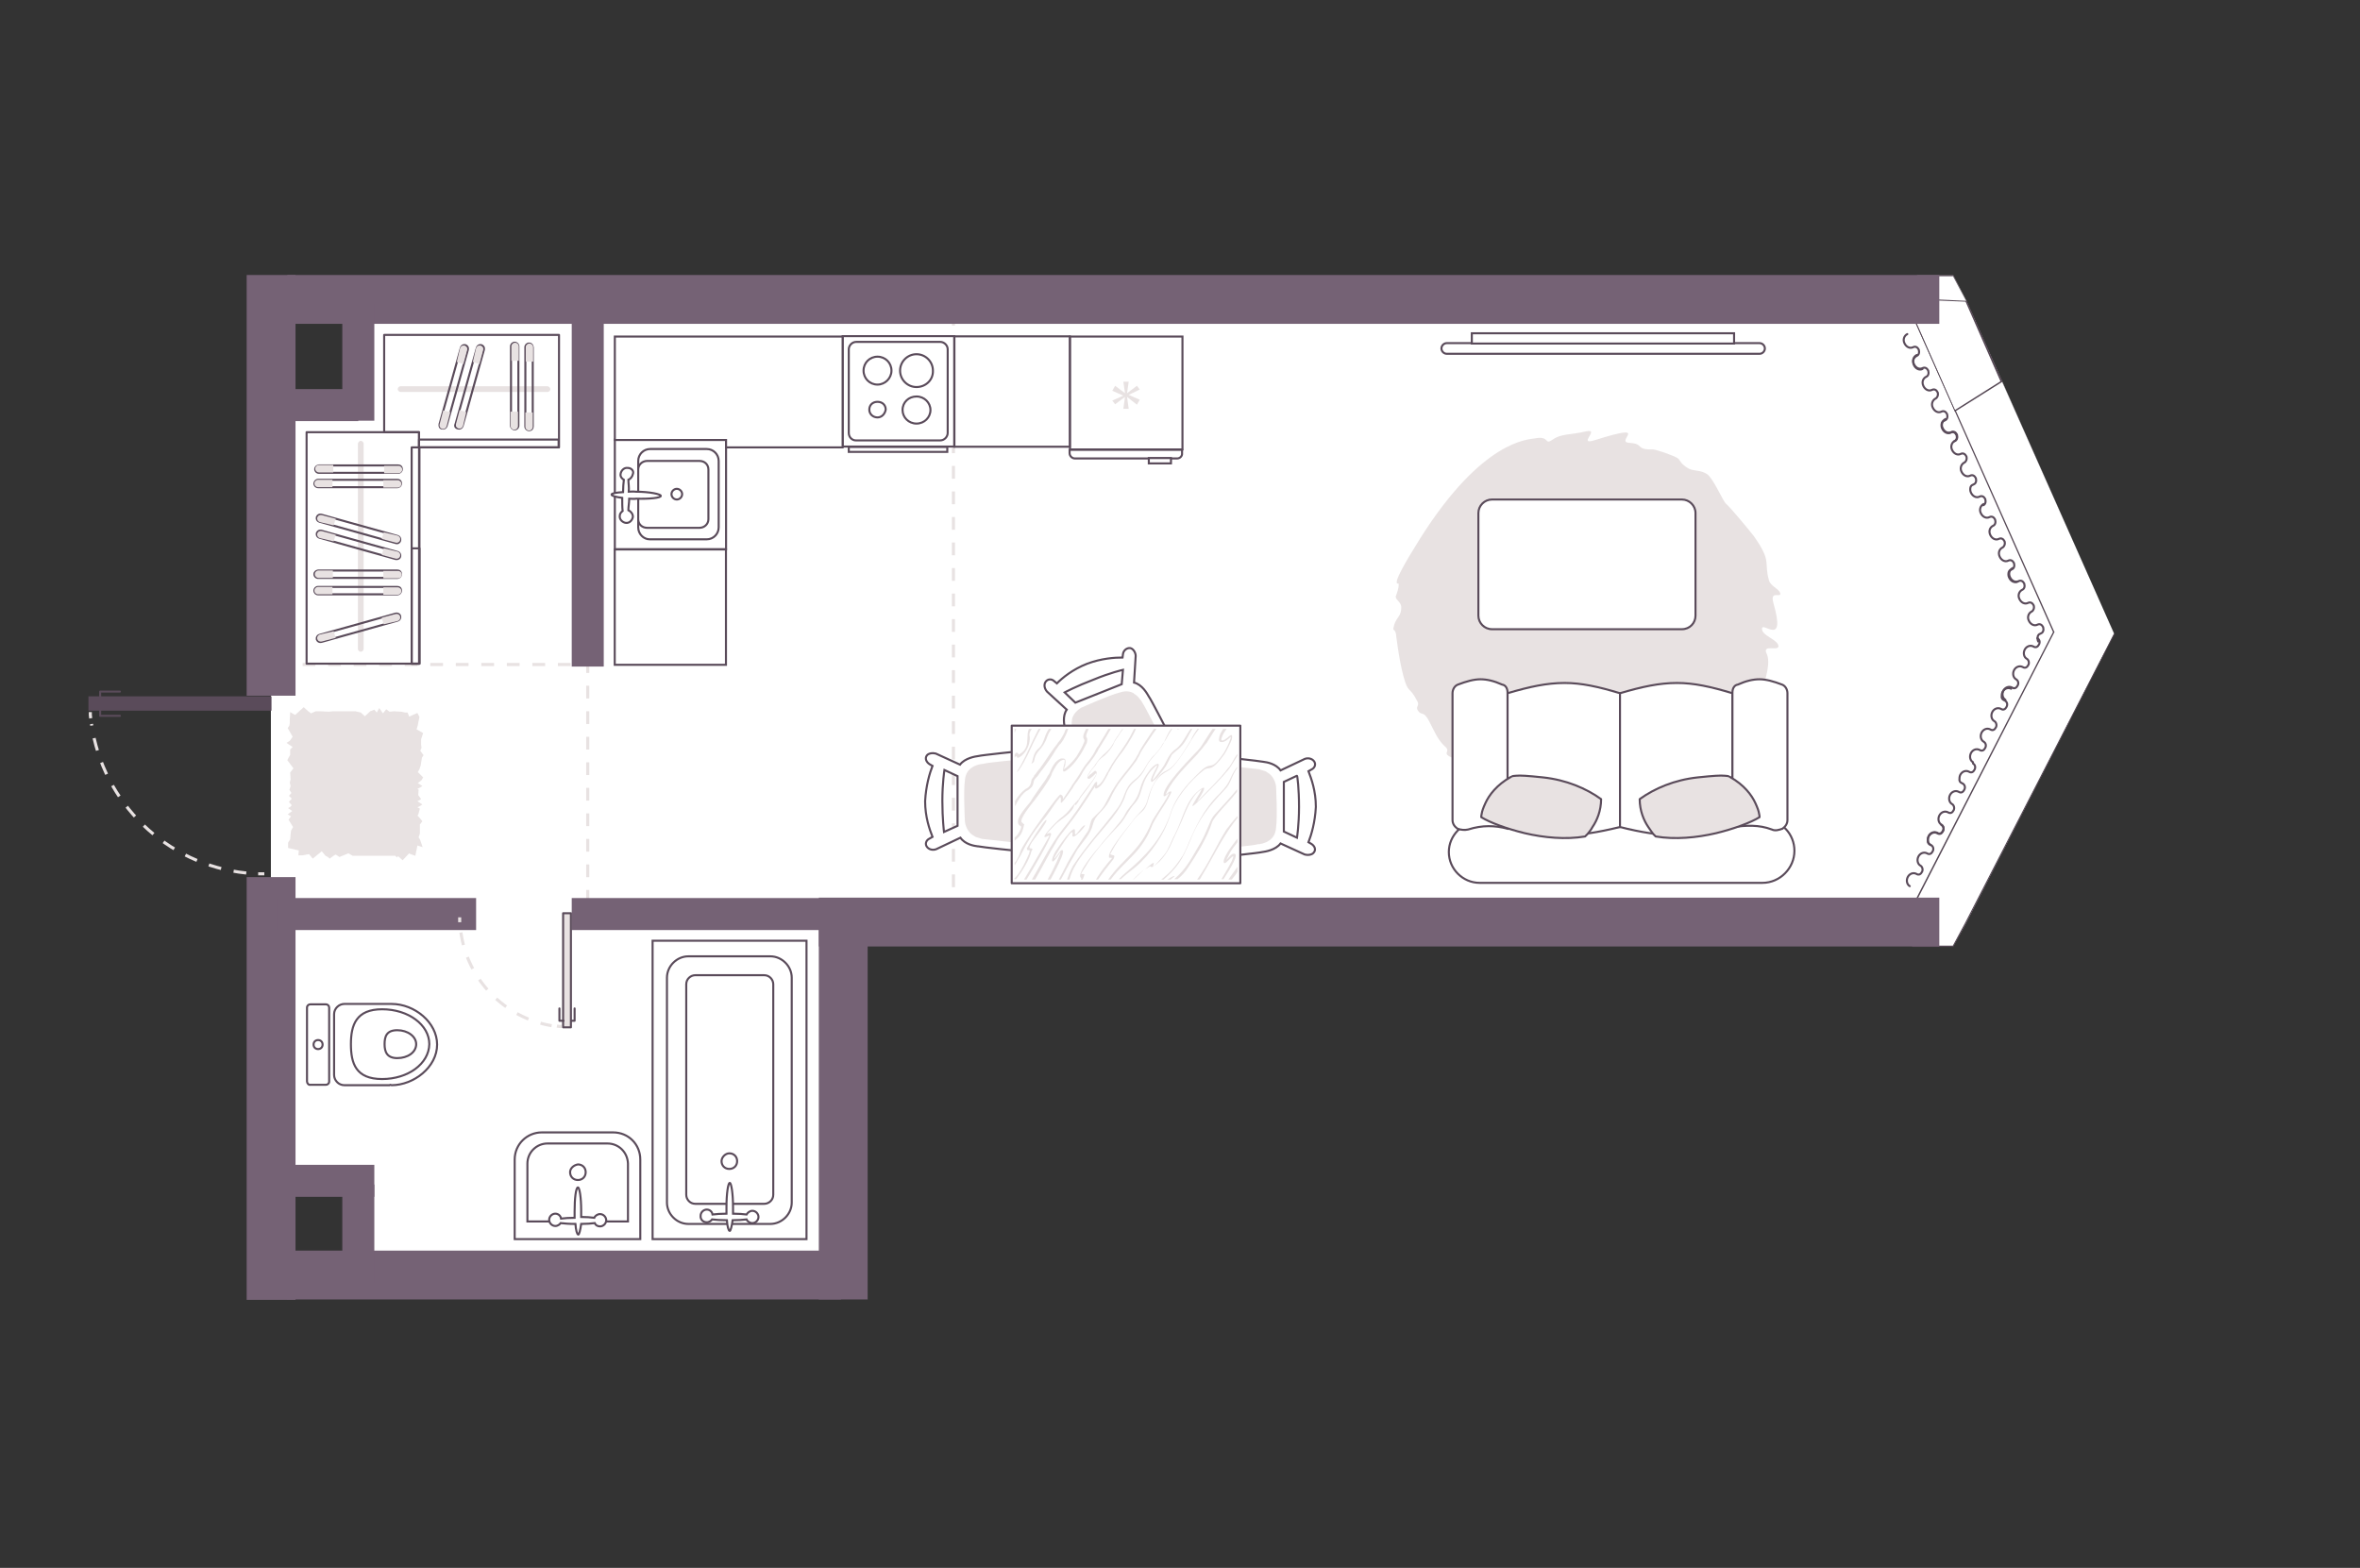 <?xml version="1.0" encoding="utf-8"?>
<!-- Generator: Adobe Illustrator 27.2.0, SVG Export Plug-In . SVG Version: 6.00 Build 0)  -->
<svg version="1.1" xmlns="http://www.w3.org/2000/svg" xmlns:xlink="http://www.w3.org/1999/xlink" x="0px" y="0px"
	 viewBox="0 0 575 382" style="enable-background:new 0 0 575 382;" xml:space="preserve">
<rect x="0" y="0" width="575" height="382" fill="#333333" stroke="none"/>
<style type="text/css">
	.st0{fill:#FFFFFF;}
	.st1{fill:#544653;}
	.st2{fill:none;stroke:#E8E2E2;stroke-width:0.75;stroke-dasharray:3.11,3.11;}
	.st3{fill:#756275;}
	.st4{fill:#5A4B5A;stroke:#5A4B5A;stroke-width:0.5;stroke-miterlimit:10;}
	.st5{fill:none;stroke:#5A4B5A;stroke-width:0.5;stroke-linecap:round;stroke-linejoin:round;}
	.st6{fill:#FFFFFF;stroke:#5A4B5A;stroke-width:0.5;}
	.st7{fill-rule:evenodd;clip-rule:evenodd;fill:#E8E2E2;}
	.st8{fill:#E8E2E2;}
	.st9{fill:#FFFFFF;stroke:#5A4B5A;stroke-width:0.5;stroke-linecap:round;stroke-linejoin:round;}
	.st10{clip-path:url(#SVGID_00000137825381346647765700000003968422742367843511_);}
	.st11{fill:#E8E2E2;stroke:#5A4B5A;stroke-width:0.5;stroke-linecap:round;stroke-linejoin:round;}
	.st12{fill-rule:evenodd;clip-rule:evenodd;fill:#FFFFFF;stroke:#5A4B5A;stroke-width:0.5;}
</style>
<g id="bg_1_">
	<polygon class="st0" points="87.3,72.9 87.3,98.7 66,98.7 66,287.7 87.2,287.7 87.2,311.3 204.9,311.3 204.9,223.4 468.1,223.4 
		502.7,154.7 468.1,72.9 	"/>
</g>
<g id="windows_1_">
	<g>
		<polygon class="st0" points="466.1,230.5 464.3,224.2 500.4,154 464.2,72.6 467.2,67.1 475.9,67.1 479.1,73.3 515.1,154.4 
			478.9,225.1 475.9,230.5 		"/>
		<path class="st1" d="M475.8,67.2l3.2,6.1l36.1,81L478.7,225l-2.9,5.4h-9.6l-1.7-6.1l36-70.2l0.1-0.1l-0.1-0.1l-36.2-81.3l3-5.3
			H475.8 M475.9,67h-8.8l-3.1,5.6l36.2,81.4l-36.1,70.3l1.8,6.4h10l3-5.5l36.3-70.7l-36.1-81.1L475.9,67L475.9,67z"/>
	</g>
	<g>
		<polygon class="st0" points="464.2,72.7 479.1,73.4 487.7,92.9 476.4,100.1 		"/>
		<path class="st1" d="M464.4,72.9l14.5,0.6l8.5,19.4l-11.1,7L464.4,72.9 M464,72.6l12.3,27.7l11.6-7.3l-8.7-19.7L464,72.6L464,72.6
			z"/>
	</g>
</g>
<g id="plan">
	<polyline class="st2" points="232.3,76.2 232.3,221.7 143.2,221.7 143.2,161.9 66.5,161.9 	"/>
	<rect x="60.1" y="67" class="st3" width="11.9" height="102.5"/>
	<rect x="60.1" y="213.7" class="st3" width="11.9" height="103"/>
	<rect x="199.5" y="223.4" class="st3" width="11.9" height="93.2"/>
	<rect x="69.9" y="304.7" class="st3" width="135" height="11.9"/>
	<rect x="70" y="67" class="st3" width="402.5" height="11.9"/>
	<rect x="199.5" y="218.7" class="st3" width="273" height="11.9"/>
	<rect x="64.4" y="94.8" class="st3" width="22.9" height="7.8"/>
	<rect x="68.3" y="283.8" class="st3" width="22.9" height="7.8"/>
	<rect x="83.4" y="288.6" class="st3" width="7.8" height="24.1"/>
	<rect x="139.3" y="218.8" class="st3" width="64.2" height="7.8"/>
	<rect x="67.5" y="218.8" class="st3" width="48.5" height="7.8"/>
	<rect x="83.4" y="73.9" class="st3" width="7.8" height="28.6"/>
	<rect x="139.3" y="73.9" class="st3" width="7.8" height="88.5"/>
	<g>
		<g>
			<g>
				<path class="st2" d="M64.4,212.9c-0.5,0-1,0-1.5,0"/>
				<path class="st2" d="M60,212.7c-19.4-2-35-17.1-37.7-36.3"/>
				<path class="st2" d="M22.1,175c-0.1-0.5-0.1-1-0.1-1.5"/>
			</g>
		</g>
		<rect x="21.8" y="169.9" class="st4" width="44.1" height="3"/>
		<polyline class="st5" points="24.4,172.9 24.4,174.4 29.2,174.4 		"/>
		<polyline class="st5" points="24.4,170 24.4,168.5 29.2,168.5 		"/>
	</g>
	<g>
		<path class="st6" d="M95.4,264.4c5.4,0,11.1-4.4,11.1-9.9c0-5.4-5.5-9.9-11.1-9.9c-0.1,0-0.4,0-0.5,0s-0.1,0-0.2,0l-10.8,0
			c-1.3,0-2.5,1.1-2.5,2.5l0,14.8c0,1.3,1.1,2.5,2.5,2.5l10.8,0c0.1,0,0.1,0,0.2,0C95.1,264.2,95.3,264.4,95.4,264.4z"/>
		<path class="st6" d="M93.1,262.9c-6.4,0-7.6-3.8-7.6-8.5c0-4.7,1.3-8.5,7.6-8.5c6.4,0,11.5,3.8,11.5,8.5
			C104.5,259.2,99.4,262.9,93.1,262.9z"/>
		<path class="st6" d="M96.8,257.8c-2.5,0-3.1-1.5-3.1-3.4c0-1.9,0.5-3.4,3.1-3.4c2.5,0,4.6,1.5,4.6,3.4
			C101.4,256.4,99.3,257.8,96.8,257.8z"/>
		<path class="st6" d="M74.8,263.5l0-18c0-0.5,0.4-0.8,0.8-0.8l3.8,0c0.5,0,0.8,0.4,0.8,0.8l0,18c0,0.5-0.4,0.8-0.8,0.8l-3.8,0
			C75.2,264.4,74.8,263.9,74.8,263.5z"/>
		<circle class="st6" cx="77.5" cy="254.5" r="1.1"/>
	</g>
	<g>
		<g>
			<rect x="159" y="229.2" class="st6" width="37.5" height="72.7"/>
			<path class="st6" d="M162.5,238.2c0-2.8,2.4-5.2,5.2-5.2l20,0c2.8,0,5.2,2.4,5.2,5.2l0,54.8c0,2.8-2.4,5.2-5.2,5.2l-20,0
				c-2.8,0-5.2-2.4-5.2-5.2L162.5,238.2z"/>
			<path class="st6" d="M186.2,237.6c1.3,0,2.2,1.1,2.2,2.2l0,51.3c0,1.3-1.1,2.2-2.2,2.2l-16.8,0c-1.3,0-2.2-1.1-2.2-2.2l0-51.3
				c0-1.3,1.1-2.2,2.2-2.2L186.2,237.6z"/>
		</g>
		<path class="st6" d="M172.2,297.8c0.6,0,1.1-0.4,1.3-0.7c0.9,0.1,2.2,0.2,3.6,0.2c0.1,1.5,0.4,2.6,0.7,2.6c0.2,0,0.5-1.1,0.7-2.6
			c1.3,0,2.5-0.1,3.4-0.2c0.2,0.5,0.8,0.9,1.4,0.9c0.8,0,1.5-0.7,1.5-1.5c0-0.8-0.7-1.5-1.5-1.5c-0.6,0-1.2,0.5-1.4,0.9
			c-0.8-0.1-2-0.2-3.3-0.2c0-0.6,0-1.1,0-1.6c0-3.2-0.4-5.9-0.8-5.9s-0.8,2.6-0.8,5.9c0,0.6,0,1.2,0,1.6c-1.3,0-2.6,0.1-3.4,0.2
			c-0.1-0.7-0.7-1.2-1.4-1.2c-0.8,0-1.5,0.7-1.5,1.5C170.6,297.1,171.3,297.8,172.2,297.8z"/>
		<path class="st6" d="M175.8,282.9c0,1.1,0.8,1.9,1.9,1.9c1.1,0,1.9-0.8,1.9-1.9s-0.8-1.9-1.9-1.9C176.7,281,175.8,282,175.8,282.9
			z"/>
	</g>
	<g>
		<path class="st6" d="M149.4,275.9l-17.4,0c-3.6,0-6.6,2.9-6.6,6.6l0,19.4l30.6,0l0-19.4C156,278.8,153.1,275.9,149.4,275.9z"/>
		<path class="st6" d="M148,278.6l-14.6,0c-2.7,0-4.9,2.2-4.9,4.9l0,14.1l24.5,0l0-14.1C152.9,280.7,150.7,278.6,148,278.6z"/>
		<path class="st6" d="M138.9,285.6c0,1.1,0.8,1.9,1.9,1.9c1.1,0,1.9-0.8,1.9-1.9c0-1.1-0.8-1.9-1.9-1.9
			C139.7,283.9,138.9,284.7,138.9,285.6z"/>
		<path class="st6" d="M140,295.1c0,0.6,0,1.1,0,1.6c-1.3,0-2.5,0.1-3.3,0.2c-0.1-0.7-0.7-1.2-1.4-1.2c-0.8,0-1.5,0.7-1.5,1.5
			c0,0.8,0.7,1.5,1.5,1.5c0.6,0,1.1-0.4,1.3-0.7c0.9,0.1,2.1,0.2,3.6,0.2c0.1,1.5,0.4,2.6,0.7,2.6c0.2,0,0.5-1.1,0.7-2.6
			c1.3,0,2.5-0.1,3.3-0.2c0.2,0.5,0.7,0.8,1.3,0.8c0.8,0,1.5-0.7,1.5-1.5c0-0.8-0.7-1.5-1.5-1.5c-0.6,0-1.2,0.4-1.4,0.9
			c-0.8-0.1-2-0.2-3.2-0.2c0-0.5,0-1.1,0-1.6c0-3.2-0.4-5.6-0.8-5.6C140.3,289.4,140,292,140,295.1z"/>
	</g>
	<g>
		<g>
			<path class="st6" d="M232.5,108.8l-27.2,0l0-26.9l27.2,0L232.5,108.8z"/>
			<path class="st6" d="M206.8,105.5l0-20.4c0-0.9,0.8-1.8,1.8-1.8l20.5,0c0.9,0,1.8,0.8,1.8,1.8l0,20.4c0,0.9-0.8,1.8-1.8,1.8
				l-20.6,0C207.6,107.3,206.8,106.5,206.8,105.5z"/>
			<path class="st6" d="M223.3,103.2c-1.9,0-3.4-1.5-3.4-3.3c0-1.9,1.5-3.3,3.4-3.3s3.4,1.5,3.4,3.3
				C226.7,101.7,225.2,103.2,223.3,103.2z"/>
			<path class="st6" d="M223.3,94.3c-2.2,0-4-1.8-4-4s1.8-4,4-4c2.2,0,4,1.8,4,4C227.4,92.6,225.5,94.3,223.3,94.3z"/>
			<path class="st6" d="M213.8,93.7c-1.9,0-3.4-1.5-3.4-3.4s1.5-3.4,3.4-3.4c1.9,0,3.4,1.5,3.4,3.4
				C217.2,92.2,215.6,93.7,213.8,93.7z"/>
			<path class="st6" d="M213.8,101.7c-1.1,0-2-0.8-2-1.9c0-1.1,0.8-1.9,2-1.9s2,0.8,2,1.9C215.6,100.9,214.8,101.7,213.8,101.7z"/>
		</g>
		<rect x="206.8" y="108.9" class="st6" width="24" height="1.2"/>
	</g>
	<g>
		<rect x="149.8" y="107.1" class="st6" width="27.1" height="26.7"/>
		<path class="st6" d="M158.4,109.4c-1.6,0-2.9,1.3-2.9,2.9l0,16.2c0,1.6,1.3,2.9,2.8,2.9l13.9,0c1.6,0,2.9-1.3,2.9-2.9l0-16.2
			c0-1.6-1.3-2.9-2.9-2.9L158.4,109.4z"/>
		<path class="st6" d="M157.7,112.3c-1.2,0-2.2,0.9-2.2,2.1l0,12.1c0,1.2,0.9,2.1,2.2,2.1l12.7,0c1.2,0,2.2-0.9,2.2-2.1l0-12.1
			c0-1.2-0.9-2.1-2.2-2.1L157.7,112.3z"/>
		<path class="st6" d="M163.6,120.4c0,0.7,0.6,1.3,1.3,1.3c0.7,0,1.3-0.6,1.3-1.3c0-0.7-0.6-1.3-1.3-1.3
			C164.2,119.1,163.6,119.7,163.6,120.4z"/>
		<path class="st6" d="M152.9,114c-0.9-0.1-1.6,0.7-1.7,1.5c-0.1,0.6,0.3,1.1,0.8,1.4c-0.1,0.9-0.2,1.9-0.2,3
			c-1.7,0.1-2.8,0.3-2.8,0.6c0,0.3,1,0.6,2.6,0.8c0,1.2,0,2.3,0.1,3.2c-0.4,0.3-0.7,0.7-0.7,1.2c-0.1,0.9,0.7,1.6,1.5,1.7
			c0.9,0.1,1.6-0.7,1.7-1.5c0-0.7-0.5-1.3-1.1-1.6c0-0.8,0.2-1.8,0.2-2.8c0.5,0,1.2,0.1,1.7,0c3.3,0.1,6.1-0.2,6-0.7
			c0-0.4-2.7-1-6.1-1c-0.6-0.1-1.2,0-1.7,0c0.1-1.1-0.1-2.1-0.1-2.9c0.5-0.2,1-0.8,1.1-1.4C154.5,114.8,153.9,114,152.9,114z"/>
	</g>
</g>
<g id="furniture_1_">
	<path class="st7" d="M340.1,154.3c0,0,0.7,6.2,1.8,10.3c1.3,4.8,1.3,2.1,3.5,6.4c0.5,1-0.7,1.2,0.2,2.3c0.8,1.1,1.3-0.3,2.8,2.8
		c1.1,2.1,1.9,4.2,3.7,5.8c1.6,1.4-1.2,1.5,1.9,2.8c6.3,1.1,2.3,5.8,7.6,5.8c1.9,0,2.2,1.9,4.1,3.4c1.9,1.5,2.4-0.7,4.7,0.2
		c1.6,0.6,2.4,1.4,3.4,2.1c2,1.3,3.1,0.2,4.7,0.7c0.6,0.2,1.6,0.5,3.6,1.2c4.8,1.4,6.9,1.8,11.4-1.6c1.2-0.9,2,4.2,7.8-2.3
		c2-2.2,2.1,1.7,3.3,1.1c1.2-0.5,1.4-2.9,2.1-3.6c0.9-0.7,1.7,2,6.9-3.3c3-3,4.6-1.5,5.4-2.7l2-2.6c0.7-1.4,2.9-2.1,3.5-3.3
		c0.6-1.3-1.9-3.2-1-4.8c0.8-1.7,4.3,0.5,5-3.2c0.7-3.7,3.2-9.7,2-12.4c-1.4-2.7,3.1-0.5,2.8-2.1c-0.3-1.5-3.9-2.4-4-4
		c-0.2-2.3,6,4.8,2.8-6.3c-1-3.5,2.1-1,1.6-2.6c-0.4-1-2.3-1.6-2.7-3c-1.3-4.6,0.8-4.4-3.7-10.8c-1-1.3-5.9-7.2-6.7-7.8
		c-0.8-0.6-3.1-6.2-4.7-7.3c-1.5-1-3.2-0.7-4.4-1.3c-2.2-1.2-2.1-2.2-2.8-2.6c-0.9-0.6-5.2-2.1-6-2.1c-4.4,0.1-2-1.4-5.7-1.6
		c-3.8-0.2,5.7-5.1-8.3-0.7c-4.7,1.5,1.4-2.9-2.3-2.1c-3.7,0.9-6,0.5-8.1,2s-0.6-1-4.3-0.3c-1.6,0.3-12.8,0.3-28,24.4
		c-8.1,12.9-5.2,10.6-5.2,11.1c0,1-0.4,2.1-0.7,2.9s1.2,1.4,1.3,2.6c0.1,2.3-1.1,2.5-1.7,4.4C339.2,154.1,339.6,152.8,340.1,154.3z"
		/>
	<path class="st6" d="M409.8,153.3l-46.3,0c-1.8,0-3.3-1.5-3.3-3.3l0-25c0-1.8,1.5-3.3,3.3-3.3l46.3,0c1.8,0,3.3,1.5,3.3,3.3l0,25
		C413.1,151.8,411.7,153.3,409.8,153.3z"/>
	<g>
		<g>
			<path class="st6" d="M292.1,208.4c0.6,0.6,1.5,0.7,2.7,0.6c2.8-0.2,12-1.2,12.7-1.4c0.8-0.1,3.3-0.5,4.5-2.1l5.9,2.7
				c0.7,0.2,1.8,0.1,2.2-0.5c0.6-0.7,0.2-1.6-0.6-2.1l-0.7-0.4c0.7-1.8,1.6-4.8,1.8-8.6c0-3.9-1.1-6.9-1.8-8.7l0.7-0.4
				c0.9-0.4,1.2-1.4,0.6-2.1c-0.5-0.6-1.4-0.8-2.2-0.5l-5.9,2.8c-1.1-1.6-3.3-2-4.2-2.1c-0.9-0.2-10.1-1.2-12.9-1.4
				c-1.2-0.1-2.1,0.1-2.7,0.6c-0.8,0.7-0.8,1.9-0.8,2.5v18.4v0.2C291.3,206.4,291.3,207.6,292.1,208.4z M312.8,190.5l3.2-1.5
				c0.1,0,0.5,3.2,0.5,7.6c0,4.4-0.5,7.5-0.5,7.5l-3.2-1.5V190.5z"/>
			<path class="st8" d="M292.8,204.3c0,0.5,0,1.4,0.7,2c0.5,0.5,1.3,0.6,2.2,0.6c2.4-0.2,10-0.9,10.7-1.2c0.5,0,1.8-0.2,2.8-0.9
				c0,0,0,0,0.1-0.1c0.1,0,0.1-0.1,0.2-0.1c0.6-0.5,1.3-1.4,1.4-2.9c0.4-2.6,0-10.1,0-10.1s-0.2-2.1-1.8-3.2
				c-0.2-0.1-0.6-0.4-0.8-0.5l0,0c-0.7-0.2-1.3-0.4-1.6-0.5h-0.1c-0.7-0.1-8.4-0.9-10.7-1.2c-0.9-0.1-1.8,0.1-2.2,0.6
				c-0.7,0.6-0.7,1.6-0.7,2v15.3L292.8,204.3z"/>
		</g>
		<g>
			<g>
				<path class="st6" d="M226.5,186.2l0.7,0.4c-0.7,1.8-1.6,4.8-1.8,8.6c0,3.9,1.1,6.9,1.8,8.7l-0.7,0.4c-0.9,0.4-1.2,1.4-0.6,2.1
					c0.5,0.6,1.4,0.8,2.2,0.5l5.9-2.8c1.1,1.6,3.3,2,4.2,2.1h0.1c0.8,0.2,10,1.2,12.8,1.4c1.2,0.1,2.1-0.1,2.7-0.6
					c0.8-0.7,0.8-1.9,0.8-2.5v-18.4v-0.2c0-0.5,0-1.6-0.8-2.5c-0.6-0.6-1.5-0.7-2.7-0.6c-2.8,0.2-12,1.2-12.7,1.4
					c-0.8,0.1-3.3,0.5-4.5,2.1l-5.9-2.7c-0.7-0.2-1.8-0.1-2.2,0.5C225.3,184.8,225.7,185.7,226.5,186.2z M230.1,187.6l3.2,1.5v12.1
					l-3.3,1.5c0,0-0.4-3.2-0.4-7.6C229.6,190.8,230.1,187.6,230.1,187.6z"/>
				<path class="st8" d="M253.2,187.5c0-0.5,0-1.4-0.7-2c-0.5-0.5-1.3-0.6-2.2-0.6c-2.4,0.2-10,0.9-10.7,1.2c-0.5,0-1.8,0.2-2.8,0.9
					c0,0,0,0-0.1,0.1c-0.1,0-0.1,0.1-0.2,0.1c-0.6,0.5-1.3,1.4-1.4,2.9c-0.4,2.6,0,10.1,0,10.1s0.2,2.1,1.8,3.2
					c0.2,0.1,0.6,0.4,0.8,0.5l0,0c0.7,0.2,1.3,0.4,1.6,0.5h0.1c0.7,0.1,8.4,0.9,10.7,1.2c0.9,0.1,1.8-0.1,2.2-0.6
					c0.7-0.6,0.7-1.6,0.7-2v-15.3L253.2,187.5z"/>
			</g>
		</g>
		<g>
			<g>
				<path class="st6" d="M273.6,159.4l-0.1,0.8c-1.9,0-5.1,0.2-8.6,1.5c-3.6,1.4-6.1,3.5-7.4,4.8l-0.6-0.5c-0.7-0.7-1.7-0.6-2.2,0.2
					c-0.4,0.7-0.2,1.6,0.4,2.3l4.8,4.4c-1.1,1.6-0.6,3.8-0.4,4.7l0,0.1c0.1,0.9,2.6,9.7,3.4,12.4c0.3,1.1,0.9,1.9,1.5,2.3
					c1,0.5,2.1,0.1,2.6-0.1l17.1-6.8l0.2-0.1c0.4-0.2,1.5-0.6,2-1.7c0.3-0.8,0.1-1.7-0.4-2.7c-1.3-2.5-5.5-10.7-6-11.3
					c-0.4-0.7-1.6-2.9-3.6-3.4l0.4-6.5c0-0.7-0.5-1.7-1.3-1.9C274.5,157.8,273.7,158.5,273.6,159.4z M273.6,163.2l-0.3,3.5
					l-11.3,4.5l-2.6-2.5c0,0,2.8-1.5,7-3.1C270.5,163.9,273.6,163.2,273.6,163.2z"/>
				<path class="st8" d="M282.2,184.7c0.4-0.2,1.3-0.5,1.6-1.4c0.3-0.6,0.1-1.4-0.3-2.3c-1.1-2.1-4.6-9-5-9.5
					c-0.2-0.4-0.9-1.6-1.9-2.3c0,0,0,0-0.2-0.1c0-0.1-0.2-0.1-0.2-0.2c-0.7-0.4-1.8-0.7-3.3-0.2c-2.5,0.6-9.4,3.7-9.4,3.7
					s-1.9,1-2.3,2.8c0,0.3-0.1,0.7-0.1,0.9l0,0c0,0.7,0.1,1.3,0.2,1.7l0,0.1c0.2,0.7,2.2,8.1,2.8,10.4c0.2,0.9,0.8,1.6,1.4,1.9
					c0.8,0.4,1.8,0.1,2.1-0.1l14.2-5.6L282.2,184.7z"/>
			</g>
		</g>
		<path class="st9" d="M246.5,176.8v38.4h55.7v-38.4H246.5z"/>
		<g>
			<defs>
				
					<rect id="SVGID_1_" x="256" y="168.8" transform="matrix(-1.836970e-16 1 -1 -1.836970e-16 470.306 -78.405)" width="36.7" height="54.3"/>
			</defs>
			<clipPath id="SVGID_00000062155871626038443100000000552207531803866007_">
				<use xlink:href="#SVGID_1_"  style="overflow:visible;"/>
			</clipPath>
			<g style="clip-path:url(#SVGID_00000062155871626038443100000000552207531803866007_);">
				<path class="st8" d="M285.2,198.4c1.2-3.9,4.8-8.2,8-10.7c1.6-1.3,1.6,0.9,5.1-3.9c0.8-1.3,1.4-2.6,1.8-3.6
					c0.2-0.8,0.1-1.2-0.2-1.1c-0.2,0.1-0.6,0.4-0.9,0.7c-0.4,0.2-0.6,0.5-0.8,0.5c-0.1,0.1-0.2,0.1-0.4,0.1c-0.1,0-0.1,0-0.2-0.1
					c0-0.1-0.1-0.1,0-0.4c0.5-1.8,2.2-3.4,4-5.2v-0.8c-1.7,1.6-3.3,3-4,4.4c-0.4,0.6-0.5,1.1-0.6,1.8c0,0.2,0,0.4,0.1,0.5
					c0.1,0.1,0.2,0.2,0.5,0.2c0.1,0,0.5,0,0.6-0.1c0.4-0.1,0.7-0.4,1.1-0.7c0.2-0.2,0.6-0.5,0.6-0.5s0,0.1-0.1,0.5
					c-0.4,1.1-0.9,2.2-1.6,3.4c-3.5,5.1-2.7,1.6-5.8,4.6c-3.4,3.3-6,6.1-7.4,10.7c-2,5.7-6,10-10.7,13.9c-0.7,0.6-1.2,1.1-1.7,1.6
					h0.5c0.7-0.7,1.8-1.6,3.5-2.9C280.4,208.1,283.7,203.3,285.2,198.4z"/>
				<path class="st8" d="M280.5,201.6c0.8-2.1,2.5-4.3,3.8-6.5c0.2-0.4,1.1-1.8,1.1-2.2c0,0.1,0-0.2-0.5,0c-0.6,0.4-1.2,1.3-0.6,0
					c1.8-3.5,4.8-6.3,7.4-9.1l0.4-0.5c1.1-1.2,1.4-1.8,1.9-2.3c2.7-4.3,3.5-5.8,7.5-9v-0.9c-0.3,0.2-0.8,0.6-1.9,1.5
					c-2.1,1.9-4.7,5.6-6.2,8.1c-0.4,0.6-0.7,1.2-1.6,2.2l-0.5,0.5c-1.8,1.9-8,8.2-7.8,10.4c0,0.7,1.3-0.6,1.3-0.6
					c0.2,0.5-3.9,6.2-4.2,7.1c-3,7.3-6.7,8.5-10.6,14h0.6c2.1-2.8,3.5-3.8,6-6.5C278.3,205.9,279.6,203.9,280.5,201.6z"/>
				<path class="st8" d="M259.7,201.8c2.7-3.4,4.2-5.7,6.5-9.3l0.6-0.9c0,0,0,0.1,0,0.2c0,0.2,0.1,0.5,0.6,0.2
					c1.1-0.6,1.8-2,2.5-3.3c0.1-0.4,0.4-0.7,0.5-0.9c0.9-1.8,2-3.3,3.2-4.8c0.4-0.6,0.8-1.2,1.2-1.8c0.7-1.1,1.2-2,1.6-2.8
					c0.2-0.6,0.6-1.2,0.8-1.5c0.2-0.4,0.6-0.6,0.9-0.9c4.7-4.1,8.9-9.2,10.5-14.9c0.9-3,1.9-4.8,3.3-7.5c-0.6-0.7-0.9,0.7-1.3,1.6
					c-1.2,2.3-1.8,3.7-2.5,6.3c0,0-1.3,3.5-2.2,4.9c-2.7,4-5.3,6.3-8.6,9.7c-0.1,0.1-0.2,0.2-0.4,0.5c-0.4,0.5-0.6,1.1-0.9,1.6
					c-0.4,0.8-0.8,1.6-1.5,2.7c-0.4,0.6-0.8,1.2-1.2,1.8c-1.1,1.6-2.2,3-3.2,4.9c-0.1,0.4-0.4,0.6-0.5,0.9c-0.6,1.2-1.3,2.5-2.2,2.9
					h-0.1c0-0.1,0-0.2,0-0.4c0-0.2,0.1-0.4-0.1-0.5c-0.1,0-0.4,0.1-0.6,0.5l-0.8,1.3c-2.4,3.6-3.9,6.1-6.7,9.5
					c-3.4,4.3-5.1,8.2-7.7,12.5h0.8c1.7-2.9,3.6-6.7,5-8.9C257.8,204.1,258.8,203,259.7,201.8z"/>
				<path class="st8" d="M266.8,204.3c2.4-2.9,6.4-7.1,7.4-10.5c1.2-3.7,3.2-3.2,4.9-6.7c1.3-2.6,2.9-3.3,4.4-6
					c0.1-0.4,0.4-0.6,0.5-0.8c1.1-2.1,2-3.5,3.8-5.1c-2.7,4.4,0.5,2.1,2.4-0.1c2.7-3.3,6.4-7.7,7.8-11.7c0.8-2.1,2.1-4.4,3.7-6.8
					v-0.8c-1.7,2.6-3.2,5.3-4.3,8.2c-1.2,3.2-5.1,8.3-7.4,10.9c-1.4,1.8-3.8,4.2-1.6,0.4c1.3-2.2-2.6,1.6-3.3,2.6
					c-0.5,0.7-0.9,1.6-1.3,2.5c-0.1,0.2-0.2,0.5-0.5,0.8c-0.8,1.5-1.4,2-1.9,2.6c-2.5,2.3-2.2,4.1-5.1,6.3c-2.6,2.1-2,4.1-4.1,6.9
					c-3.3,4.4-7.9,9.5-10.8,14c-0.7,1.3-1.1,2.4-1.5,3.5h0.6c0-0.1,0.1-0.2,0.1-0.3C261.5,210.6,264.6,207.1,266.8,204.3z"/>
				<path class="st8" d="M282.5,209.9c0.9-0.9,1.9-2.3,2.5-3.5c1.3-3,2.6-5.4,3.8-8.5c0.7-1.6,2.2-4.8,4-5.6
					c-0.6,1.5-5.2,7.5,0.7,1.4c1.9-1.9,4.2-4.2,5.9-6.3c0.6-0.8,0.9-1.4,1.3-2c0.3-0.4,0.5-0.8,0.8-1.3v-0.4
					c-0.5,0.6-0.8,1.1-1.1,1.7c-0.4,0.6-0.6,1.2-1.3,1.9c-2,2.7-5.2,5.6-7.5,8.1c0.2-0.4,3.5-5.1,0.6-2.9c-3.4,2.6-4,7.1-6,10.9
					c-0.9,1.6-1.4,3.5-2.5,4.8c-0.1,0.2-3.3,3.9-2.7,2.6c0.5-1.2-0.7-0.2-2.2,1.2c0.3-0.3,0.7-0.5,1-0.7
					C280.8,210.5,279.8,212.4,282.5,209.9z"/>
				<path class="st8" d="M300.7,200.3c0.3-0.4,0.6-0.7,0.8-1v-0.5c-0.9,1-1.8,2.1-2.7,3.3c-2.5,4-4.4,8.5-7.2,12.3h0.6
					c0.2-0.3,0.4-0.5,0.5-0.8C295.5,209,297.5,204.6,300.7,200.3z"/>
				<path class="st8" d="M286.2,213.4c-0.3,0-1,0.4-1.8,0.9h0.8C285.7,213.9,286.1,213.6,286.2,213.4z"/>
				<path class="st8" d="M289.9,205c2.1-5.4,4.6-8.5,8.6-12.7c1.4-1.4,1.6-3.4,2.9-5.1c0,0,0,0,0,0v-0.4c0,0.1-0.1,0.1-0.1,0.2
					c-2.1,2.9-1.1,3.2-4.1,6.3c-4.1,4-6,8.3-8.1,13.3c0,0.1-0.9,1.8-0.9,1.8c-2.5,3.8-3.5,4.4-5.5,6.1h0.6
					C286.9,211.3,288,209.6,289.9,205z"/>
				<path class="st8" d="M251.2,206.7c-1.4,0.2,1.6-3.3,2.2-4.2c0,0,2.4-3.3,1.3-2.6c-0.7,0.5-4.4,6.5-4.5,6.8c0,1.4,2-1.5-0.8,4.1
					c-0.9,1.7-1.6,2.6-2.3,3.3v0.1h0.5c1.5-2,3.3-4.9,3.7-6.8C251.6,206.9,251.7,206.8,251.2,206.7z"/>
				<path class="st8" d="M300.5,208c-0.9,0.1-2.7,3.3-0.9-0.1c0.6-1.1,1.3-1.9,1.9-2.7v-0.9c-1.7,2.2-3.7,4.9-3.3,5.9
					c0.4,0.8,3.3-3.6,1.9-0.4c-0.7,1.4-1.6,2.9-2.5,4.4h0.5C299.8,211.6,302.2,207.7,300.5,208z"/>
				<path class="st8" d="M257.1,200.9c1.4-1.4,4.4-2.8,4.7-5c0.1,0.9,1.1-0.8,1.2-1.1c0.2-0.4,0.7-1.1,1.3-1.8
					c1.4-1.9,3.1-4.1,2.9-4.8c-0.1-0.5-0.5-0.5-0.8-0.1c-0.2,0.1-0.5,0.5-0.8,0.6c-0.2,0.2-0.5,0.6-0.5,0.6
					c-0.2-0.2,0.4-0.9,0.8-1.6l0.4-0.5c0.2-0.2,0.5-0.6,0.6-0.7c0.7-1.3,1.2-1.6,1.8-2.1c0.4-0.2,0.7-0.6,1.2-1.1
					c0.7-0.8,1.1-1.4,1.4-2c0.1-0.4,0.4-0.8,0.7-1.3c0.5-0.6,0.8-1.3,1.3-1.9c0.5-0.7,0.9-1.3,1.3-1.9l0.5-0.7
					c2.8-4.2,3.8-4.2,6.7-7.1c5.2-5.1,4.9-13.4,8.4-18c0.6,0.2,2.9-3.7,4.8-4.6c1.9-0.9,2.2-1.9,3.3-3.5c0.2-0.5,1.2-1.8,2-2.8
					c0.1-0.1,0.2-0.2,0.3-0.3h-0.4c0,0.1-0.1,0.1-0.1,0.2c-0.7,0.9-1.6,2.2-2,2.8c-2.4,3.9-3.1,2.7-5.4,5.3
					c-0.2,0.4-0.5,0.6-0.7,0.9c0,0-0.8,1.6-1.4,1.5c-1.4-0.2-4.8,11.7-5.5,13.3c-2.7,5.7-6.2,6.3-9.8,11.7l-0.1,0.2l-0.5,0.7
					c-0.5,0.6-0.8,1.3-1.3,1.9c-0.5,0.6-0.8,1.3-1.3,1.9c-0.4,0.6-0.6,0.9-0.8,1.4c-0.4,0.6-0.6,1.1-1.3,1.8
					c-0.5,0.5-0.8,0.8-1.2,1.1c-0.6,0.6-1.1,1.1-1.9,2.3c-0.1,0.1-0.2,0.4-0.5,0.7l-0.4,0.5c-0.7,0.9-1.4,2-0.9,2.3
					c0.4,0.2,0.7-0.2,1.2-0.6c0.2-0.2,0.5-0.5,0.6-0.6c0.1-0.1,0.2-0.1,0.2,0c0.1,0.4-1.5,2.5-2.8,4.1c-0.5,0.7-1.1,1.4-1.3,1.8
					c-0.1,0.2-0.2,0.3-0.3,0.5c0,0-0.1,0.1-0.2,0.1c0,0.1-0.1,0.1-0.1,0.2c-0.1,0.1-0.2,0.2-0.3,0.3c-1.9,2-1.3,2-4,4.1
					c-0.6,0.5-5.8,5.7-2.6,4c0.2-0.1,0.1,0,0.1,0.2c0,0-4,7.1-6.1,10.5h0.6c1.4-2.3,5.4-8.9,6-11C256.1,202,253.2,205,257.1,200.9z
					 M262.7,194.9c0.2-0.1,0.1,0.1-0.1,0.3C262.7,195.1,262.7,194.9,262.7,194.9z M262.5,195.4c-0.1,0.1-0.1,0.2-0.2,0.2
					C262.3,195.5,262.4,195.5,262.5,195.4z"/>
				<path class="st8" d="M278.8,211.8c-1,0.8-1.9,1.6-2.7,2.5h0.1C277,213.5,278,212.6,278.8,211.8z"/>
				<path class="st8" d="M249.5,201c0,0,0.4,0.1-0.5-0.6c-0.9-0.7,2.6-4.8,3.2-5.6c0.6-0.8,1.2-1.6,1.9-2.6c0.9-1.3,1.8-2.7,2-3.2
					c0-0.1,0.2-0.4,0.2-0.6c0.6-1.2,1.4-2.8,2.5-3.2c0.1,0,0.2-0.1,0.4-0.1c0.1,0,0.1,0,0.2,0.1c0,0.1,0,0.2,0,0.4
					c0,0.2-0.1,0.6-0.2,0.9c-0.1,0.5-0.2,0.9-0.2,1.2c0,0.4,0.4,0.4,1.1-0.2c0.9-0.7,1.9-1.8,2.7-3c0.8-1.1,1.5-2.5,2-3.5
					c0.2-0.8,0.1-1.2-0.1-1.4c-0.1-0.2-0.2-0.4,0.5-1.9c0.5-0.9,0.9-1.8,1.5-2.7c0.5-0.7,0.8-1.4,1.3-2.2c0.7-1.4,1.3-2.2,1.9-3
					c2.4-2.8,4.1-3.2,6.6-6.7c3.2-4.8,4-6.7,5.5-12c0.5-1.6,2.7-3.5,3.9-5.1c1.6-2.3,2.7-2.9,5.1-4.8c0.4-0.4,0.9-1.1,1.4-1.9h-0.8
					c-1.8,2.4-3.6,3.2-5.7,5.8c-1.3,1.8-1.5,2.1-3.2,3.6c-1.3,1.3-2,5-2.8,7.1c-1.8,4.1-4.2,8.5-7.9,11.2c-0.9,0.7-1.8,1.5-2.6,2.6
					c-0.7,0.8-1.3,1.8-2,3.2c-0.4,0.8-0.8,1.5-1.3,2.1c-0.5,0.8-1.1,1.8-1.5,2.7c-0.9,1.8-0.7,2.1-0.5,2.5c0.1,0.1,0.2,0.4,0,0.8
					c-0.4,1.1-1.1,2.2-1.8,3.4c-0.8,1.1-1.8,2.1-2.6,2.8c-0.4,0.2-0.5,0.4-0.5,0.4c0-0.1,0.1-0.4,0.2-0.7c0.2-0.5,0.2-0.8,0.2-1.2
					c0-0.2,0-0.5-0.1-0.6c-0.1-0.1-0.2-0.2-0.5-0.2c-0.1,0-0.4,0-0.5,0c-1.4,0.5-2.2,2.1-2.8,3.6c-0.1,0.2-0.2,0.4-0.4,0.6
					c-0.2,0.5-1.1,1.8-2,3c-0.9,1.3-1.9,2.7-2.2,3.3c-0.9,1.2-4.6,4.9-2.4,6c0.4,0.1-0.5,2-1.3,2.6c-0.1,0.1-0.2,0.1-0.3,0.2v0.8
					C248.3,203.9,249,203.5,249.5,201z"/>
				<path class="st8" d="M270.5,208.1c1.6-3,2.6-4.3,4.7-7c1.5-1.9,1.2-1.8,3.2-3.5c2.1-2,1.1-7.2,6-9.7c2-1.1,4.2-5,5.4-6.8
					l0.4-0.7c1.6-2.5,1.9-2.9,4.1-5.1c1.8-2.1,2.6-4.6,4.7-7.1c1.2-1.5,1.9-2.7,2.5-3.9v-0.8c-0.1,0.2-0.2,0.4-0.3,0.6
					c-1.8,3.5-3.1,4.2-4.8,7.1c-1.3,2.2-0.9,2.6-3.1,4.6c-0.7,0.7-1.1,1.2-1.6,1.9c-0.6,0.8-1.1,1.6-1.5,2.5l-0.1,0.2
					c-1.4,2.1-3.5,6.3-6,7.4c-2.5,1.1-4,4.9-4.6,7.4c-0.6,2.1-2.2,2.8-3.6,4.9c-0.8,1.1-6.6,7.8-5.6,8.9c1.2-0.1,0.4,0.2-0.5,1.4
					c-1.3,1.6-2.2,2.9-2.9,4.1h0.5c1-1.5,2.2-3.1,3.9-5.2C271.9,208,271.1,208.6,270.5,208.1z"/>
				<path class="st8" d="M264.4,211.3c1.9-3.4,5.6-7.5,8.4-10.4c1.4-1.5,2.1-3.5,3.8-5.3c2-2.3,1.2-5.4,4.6-8.6
					c2.4-2.3-1.9,3.4-0.5,3.5c0,0,1.2-0.9,1.5-1.4c2.2-2.7,1.8-2.3,3.1-4.8c0.2-0.6,0.8-0.9,1.2-1.3c0.9-0.7,1.5-1.3,2-2
					c1.3-1.9,1.6-3.2,3.3-5.1c1.6-2.1,2.2-3,4.1-4.9c2.7-2.6,3.8-6.6,5.7-9.6v-0.8c-0.6,0.8-1.3,1.7-1.8,3.2
					c-1.8,4.9-5.6,7.9-8.5,12c-0.9,1.3-1.8,2.6-2.6,4c-0.2,0.4-0.5,0.7-0.7,1.1c-0.5,0.6-0.9,1.2-1.8,1.8c-1.8,1.4-1.8,2.9-3.3,4.8
					c-2.2,3-2.9,3.7-0.9-0.2c1.1-2.1-0.9-1.1-2,0.5c-2.6,3.4-1.8,4.6-3.4,7.1c-0.8,1.3-1.8,2-2.6,3.7c-0.7,1.5-4.7,5.7-6.1,7.6
					c-0.7,0.8-5.9,6.8-4.5,7.7c0.1,0,0,0.3-0.1,0.6h0.4c0.3-0.8,0.6-1.4,0.5-1.5C263.2,212.8,263.1,213.4,264.4,211.3z"/>
				<path class="st8" d="M289.7,211c2-3,4.5-7.1,5.6-10.6c0.4-1.4,4.5-5.4,5.6-6.9c0.2-0.2,0.3-0.4,0.5-0.6v-0.6
					c-1.7,2.1-3.3,3.8-5.4,6.1c-0.7,0.8-0.9,1.3-1.3,2.2c0,0-1.2,3-2,4.4c-2.5,4.2-3.4,6.4-6.6,9.2h0.8
					C287.8,213.5,288.8,212.5,289.7,211z"/>
				<path class="st8" d="M297.9,158.6c-0.5,4.3-2.7,1.5-3.1,5.6c-0.1,1.8-1.3,3-2.2,4.4c-0.8,1.5,2.4-1.9,2.6-4
					c0.4-3.6,1.2-1.5,2.7-3.7c1.6-2.5-0.8-3.7,2.6-5.5c0.3-0.2,0.6-0.4,1-0.7v-0.5C300.2,155.5,298.5,154.6,297.9,158.6z"/>
				<path class="st8" d="M255.4,156.1c2.1-5.4,4.6-8.5,8.6-12.7c1.1-1.1,1.5-2.6,2.3-4.1h-0.3c-1,1.8-0.7,2.4-3.3,5
					c-4.1,4-6,8.3-8.1,13.3c0,0.1-0.9,1.8-0.9,1.8c-2.9,4.3-3.7,4.5-6.4,6.8v0.5c0.3-0.3,0.6-0.5,0.8-0.7
					C252.2,162.7,253.4,161.1,255.4,156.1z"/>
				<path class="st8" d="M258,139.3h-0.6c-3.3,3.2-5.8,5.9-7.2,10.5c-0.7,2.1-1.7,4-3,5.8v0.8c1.5-2.2,2.7-4.6,3.4-7
					C251.7,145.9,255,141.9,258,139.3z"/>
				<path class="st8" d="M251.6,164.6c-0.6,0-2.8,1.6-4.4,2.8v0.4c0.1-0.1,0.2-0.2,0.3-0.2C248.2,167,251.4,165.3,251.6,164.6z"/>
				<path class="st8" d="M250.8,143.9c0,0.1,0-0.2-0.5,0c-0.6,0.4-1.2,1.3-0.6,0c0.8-1.6,2-3.1,3.2-4.5h-0.7
					c-1.8,2.1-3.4,4.3-3.3,5.5c0,0.7,1.3-0.6,1.3-0.6c0.2,0.3-1.7,3-3,5v0.9c0.8-1.3,1.7-2.7,2.5-4
					C249.9,145.8,250.8,144.3,250.8,143.9z"/>
				<path class="st8" d="M247.8,184.5c0.2,0.7,3.3-1.6,3.1-5c0,0-0.7-1.5,1.9-3c3.2-2,1.1-4.1,3.6-5.3c2.4-1.1,2.7-2.1,4.1-4.1
					c0.5-0.7-0.2-0.5-0.7,0.2c-1.5,2.2-1.3,2.3-3.9,3.4c-2.6,1.1-0.1,2.9-4,5.5c-3.1,2,0.1,5.6-3.6,7.6c-0.2,0.1-0.4-1-1.1,0v0.8
					C247.4,184.2,247.7,184.1,247.8,184.5z"/>
				<path class="st8" d="M301.5,212.4v-1.2c-0.7,0.9-1.4,2-2.2,3.1h0.8C300.6,213.7,301.1,213.1,301.5,212.4z"/>
				<path class="st8" d="M250.2,205.5c1.6-2.8,2.7-4.1,4.6-6.5c1.2-1.5,2.2-3.3,3.5-4.8c0.7,0.4-1.2,4,3.1-2.3l0.2-0.4l0.5-0.7
					c0.7-0.9,1.3-1.8,1.8-2.8c0.5-0.8,0.9-1.4,1.4-1.9c0.4-0.5,0.8-1.1,1.4-1.9c0.2-0.4,0.5-0.8,0.8-1.3c0.1-0.4,0.4-0.7,0.5-0.9
					c0.4-0.6,2.7-4.3,3.8-6.5c0.4-0.6,0.5-1.1,0.6-1.3c0.2-0.7,0.1-0.9-0.5-0.4c-0.2,0.2-0.7,0.8-1.4,1.8c-0.6,0.8-0.9,1.2-1.1,1.3
					c0-0.1,0-0.1,0-0.2c0.1-0.6,0.6-1.8,1.2-2.6c0.7-0.9,1.5-1.9,2.5-2.8c2.2-2.3,6.8-5.8,8-8.5c0.4-0.8,1.2-2.2,1.2-3.2
					c0,0,0-0.7-0.7-0.2c-0.4-0.2,3.1-7.8,3.5-8.5c0.7-1.2,5.4-6.8,4.6-5.4c-1.2,2,2.1,0.1,3.3-2c0.4-0.8,1.2-2,1.9-2.6
					c0.5-0.4,1-1,1.5-1.6h-0.5c-0.4,0.5-0.8,0.9-1.1,1.2c-1.2,1.1-2.9,5-4.7,5.3c-0.2,0,1.2-1.4,0.6-1.5c0.1,0-2.7,2.3-3.2,2.9
					c-3.2,3.4-5.1,7.8-6.4,12.3c-0.7,2.5,2.2-2.3-0.4,3c-1.1,2.2-3.1,3.7-4.7,5.5c-0.9,1.1-2.1,1.9-3.2,2.9
					c-0.9,0.9-1.8,1.9-2.5,2.9c-0.6,0.9-1.1,2.1-1.3,2.8c0,0.2,0,0.5,0,0.6c0,0.2,0.2,0.2,0.5,0.1c0.2-0.1,0.7-0.6,1.4-1.5
					c0.4-0.5,0.7-0.8,0.9-1.2c-0.1,0.1-0.2,0.4-0.4,0.7c-1.2,2.1-3.4,5.8-3.8,6.4c-0.2,0.2-0.4,0.6-0.6,0.9
					c-0.2,0.5-0.5,0.9-0.7,1.3c-0.5,0.8-0.9,1.3-1.4,1.9c-0.5,0.6-0.9,1.2-1.4,2c-0.6,1.1-1.2,1.9-1.8,2.8l-0.5,0.7l-0.2,0.4
					c-0.5,0.7-1.5,2.3-2,3c0-0.5,0-0.9-0.6-1.1h-0.1c-0.9,0.6-6.9,9.1-7.6,10.3c-0.7,1.1-1.4,2.1-2,3.3c-0.4,1.5-1,2.4-1.5,3.1v0.5
					c0.3-0.3,0.5-0.8,0.8-1.3C248.9,208.2,249.4,206.8,250.2,205.5z"/>
				<path class="st8" d="M249.3,139.3h-0.7c-0.5,0.4-0.9,0.8-1.3,1.4v0.4C247.7,140.4,248.4,139.8,249.3,139.3z"/>
				<path class="st8" d="M255.1,162.1c2-3,4.5-7.1,5.6-10.6c0.4-1.4,4.5-5.4,5.6-6.9c0.9-1.3,1.9-2.5,2.8-3.6
					c0.2-0.2,0.5-0.6,0.7-0.8c0.2-0.3,0.4-0.5,0.6-0.8h-0.4c-0.2,0.2-0.3,0.4-0.5,0.6c-0.2,0.2-0.5,0.6-0.7,0.8
					c-2.7,3.5-4.6,5.6-7.5,8.8c-0.7,0.8-0.9,1.3-1.3,2.2c0,0-1.2,3-2,4.4c-2.9,4.9-3.6,7-8.4,10.6c-0.6,0.4-1.6,1.5-2.6,2.6v0.8
					c0.1-0.2,0.2-0.3,0.3-0.4C250.2,166.5,252.5,166.1,255.1,162.1z"/>
				<path class="st8" d="M248.3,139.3h-0.5c-0.2,0.3-0.4,0.5-0.6,0.8v0.5c0.2-0.1,0.3-0.3,0.4-0.4
					C247.8,139.8,248.1,139.6,248.3,139.3z"/>
				<path class="st8" d="M279.8,141.3c-0.2,0.2-0.5,0.5-0.7,0.9c-0.4,0.6-0.6,1.1-0.7,1.4c-0.2,0.5-0.4,0.8-1.3,1.8
					c-0.4,0.4-0.8,0.7-1.3,1.1c-0.7,0.5-1.4,1.1-1.9,1.6l-0.1,0.2c0,0-3.3,4.4-1.6,4.2c0.6-0.1,1.8-1.6,2.4-2.1
					c0.2-0.2,0.5-0.5,0.6-0.2c0,0.1-0.2,0.6-0.7,1.3c-1.9,3-1.4,2.1-3.4,3.9c-0.7,0.7-1.2,3.5-2.9,5.5c-1.8,2.1-4.4,6-5.6,8.4
					c-2.2,3.6-6.9,6.5-8.1,10.5c-0.4,1.1-0.7,1.9-1.5,2.6c0,0-0.9,0.6-1.3,2.3c-0.1,0.5-0.2,0.9-0.4,1.4c0.2-0.1,0.5-0.4,0.6-0.5
					c0-0.1,0.1-0.2,0.1-0.4c0.5-2.6,2-2.3,3.2-5.8c0.8-2.3,3.6-4.7,5.4-6.8c0.6-0.6,1.1-1.3,1.6-2c1.1-1.2,1.8-3.3,3.2-5
					c1.2-1.5,2-2.9,3.4-4.7c2.1-2.5,1.4-4.3,3.4-5.7c1.2-0.9,2-2.3,2.8-3.5c0.5-0.8,0.8-1.5,0.7-1.9v-0.1c-0.2-0.4-0.7-0.1-1.3,0.4
					c-0.1,0.1-3.1,3.4-1.9,1.1c0.5-0.8,1.2-1.9,1.8-2.6l0.1-0.2c0.4-0.6,1.1-1.1,1.6-1.5c0.6-0.4,1.1-0.7,1.4-1.2
					c0.9-1.1,1.2-1.5,1.4-2c0.1-0.4,0.2-0.7,0.7-1.3c0.2-0.4,0.5-0.6,0.6-0.9c0.1-0.2,0.4-0.5,0.7-0.8c0.4-0.5,0.7-0.9,1-1.3h-0.4
					c-0.2,0.4-0.5,0.8-0.8,1.2C280.3,140.8,280.1,141.1,279.8,141.3z"/>
				<path class="st8" d="M300.9,142.5c-3.5,5.8-2.4,3.3-3.1,2.7c-1.9,0.8-4.1,3-5.5,4.6c-0.1,0.2-3.8,6.3-3.9,6.3
					c-1.3,2-1.3,4-1.9,6.3c-0.1,0.7,0.6,0.4,0.9-2.3c0.4-3,2.4-5.4,3.9-7.9c0.8-1.4,4.5-6.2,6.1-6.3c0,0.1-0.9,2.6,1.9,0
					c0.5-0.5,1.4-2.3,1.8-3c0.1-0.2,0.2-0.5,0.4-0.7c0,0,0,0,0,0v-0.7c-0.1,0.2-0.2,0.3-0.3,0.5C301.1,142,301,142.2,300.9,142.5z"
					/>
				<path class="st8" d="M247.9,195.3c0.6-0.9,1.1-1.8,2.2-2.6c0.1,0,0.2-0.1,0.4-0.2c0.6-0.5,1.1-0.7,1.3-1.8
					c0.1-0.6,0.2-0.7,0.6-1.2c0.1-0.1,0.2-0.2,0.4-0.4c0.4-0.5,0.7-1.1,1.1-1.5c1.2-1.6,2.5-3.4,3.4-5c0.5-0.6,0.7-1.1,1.1-1.4
					c0.5-0.6,0.8-1.1,1.5-2.6l0.2-0.6c0.7-1.4,2-4.1,2.4-4.6l0.1-0.2c0.7-1.1,3.4-5.1,3.9-5.1c0,0,0,0.1-0.1,0.5
					c-0.2,0.7-0.1,0.9,0.1,0.9c0.4,0,1.2-1.1,1.6-1.6c0.4-0.5,0.8-1.1,1.2-1.6c2.1-3,1.3-2.6,4.1-4.7c2-1.6,2.7-4.8,4-6.8
					c0,0,1.6-3.3,2.6-4.9c0.4-0.7,0.8-1.4,1.3-2c0,0,1.3-2.9,3.1-4.4c0.2-0.2,3.8-3.3,3.5-4.2h-1.6c0.1,0.9,0.9,0.5,1,0.5
					c0,0.5-4.6,4.8-5.1,5.4c-0.7,1.1-1.5,2.7-2.2,3.9c-1.2,1.9-2.1,4.1-3.4,6.2c-2.1,3.5-1.1,4-4.7,7c-1.2,0.9-1.4,1.1-2.1,2.5
					c0,0-0.8,1.4-0.9,1.5c-0.4,0.6-0.8,1.2-1.2,1.5c-0.4,0.5-0.9,1.3-1.1,1.3c0,0,0.1-0.1,0.1-0.4c0.2-0.8,0.1-1.1-0.1-1.1
					c-0.7,0-3.6,4.3-4.5,5.5l-0.1,0.2c-0.4,0.6-1.8,3.3-2.5,4.7l-0.2,0.6c-0.7,1.3-1.1,1.9-1.5,2.3c-0.2,0.4-0.6,0.8-1.1,1.5
					c-1.1,1.5-2.2,3.3-3.4,4.9c-0.5,0.5-0.8,1.1-1.2,1.5c-0.1,0.1-0.2,0.2-0.2,0.4c-0.5,0.6-0.6,0.7-0.7,1.5
					c-0.2,0.8-0.6,1.1-0.9,1.3c-0.1,0.1-0.2,0.1-0.4,0.2c-1.2,0.9-1.8,1.8-2.5,2.8c0,0.1-0.1,0.2-0.1,0.2v1.2c0,0,0,0,0,0
					C247.6,196,247.7,195.6,247.9,195.3z"/>
				<path class="st8" d="M266.3,200.8c0.7-2.6,2.5-2.9,4-5.8c2.2-4.7,3.2-5.1,6-8.9c0.4-0.5,0.7-0.9,0.9-1.4
					c0.5-0.7,0.6-1.2,0.8-1.5c0.4-0.6,0.5-0.9,1.5-2.3l1.4-2.1c2.5-3.6,4.7-5.4,7.2-8.5c4.6-6.1,4.8-11.9,9.5-18.1
					c1.2-1.5-0.9,0.5-1.4,1.1c-4.6,5.8-3.9,11.8-10,18.6c-2.5,2.6-3.8,3.7-5.8,6.8c-0.7,1.1-1.3,1.9-1.4,2.1
					c-0.9,1.4-1.2,1.9-1.5,2.5c-0.1,0.4-0.4,0.7-0.8,1.5c-2.4,3.6-4.2,4.8-6.6,9.5c-1.5,3-1.6,2.8-3.9,5.1c-0.7,0.8-0.5,2.1-1.2,3.2
					c0,0-4,5.6-5.4,8.6c-0.6,1.2-1.2,2.3-1.8,3.4h0.5c1.4-2.6,2.8-5.2,4.2-7.6C263.9,205,265.8,203.1,266.3,200.8z"/>
				<path class="st8" d="M258.5,207.2c-0.2,0.1-2.5,3.5-1.3,1.2c0.1-0.2,4.6-7.7,4.1-5.1c-0.4,2.2,4.4-3.2,2.7-2.1
					c-0.9,0.6-2.2,3.2-2.1,1.6c0.4-3.2-4.7,4.6-4.7,4.6c-1.3,2.1-1.2,3.9,0.7,0.9c1.3-2.1-0.5,1.8-0.5,1.8c-0.8,1.7-1.5,3.1-2.2,4.3
					h0.7C256,214.1,260.5,206.3,258.5,207.2z"/>
				<path class="st8" d="M250.4,183.9c1.4-3,3.6-7.9,5.8-10c2.6-2.6,3.3-2.8,5.4-6.1c0-0.1,6.7-9.3,4.2-8.9
					c-0.9,0.1-2.7,3.3-0.9-0.1c1.6-2.9,3.5-4.1,5.2-7.4c0.6-1.1,1.3-1.9,2.1-2.7c0,0,0.9-0.7,1.6-2.8c0.6-2.5,0.9-2.7,2.9-4.2
					c0.7-0.6,1.3-1.5,1.9-2.4h-0.2c-0.6,0.9-1.2,1.7-1.7,2.2h-0.1c-2.2,1.6-2.6,2-3.3,4.7c-0.7,2.5-2.8,3.3-4.1,6.1
					c-0.6,1.2-6.4,7.4-5.6,9c0.4,0.8,3.3-3.6,1.9-0.4c-2.1,4.3-5.6,9.3-9.3,12.4c-3.4,2.8-5.6,10.6-8.5,14.8
					c0.1-0.1,0.4-0.2,0.5-0.4C249,186.6,249.7,185.3,250.4,183.9z"/>
				<path class="st8" d="M250.4,157.5c1.3-3,2.6-5.4,3.8-8.5c0.7-1.6,2.2-4.8,4-5.6c-0.6,1.5-5.2,7.5,0.7,1.4
					c1.6-1.6,3.6-3.6,5.2-5.5h-0.3c-2,2.4-4.7,4.9-6.8,7.1c0.2-0.4,3.5-5.1,0.6-2.9c-3.4,2.6-4,7.1-6,10.9c-0.9,1.6-1.4,3.5-2.5,4.8
					c-0.1,0.1-1.1,1.3-1.9,2.1v0.4c0.2-0.2,0.4-0.4,0.7-0.7C248.9,160.1,249.8,158.7,250.4,157.5z"/>
				<path class="st8" d="M258.1,164.7c2.8-4.4,4.8-8.9,8-13.2c2-2.6,3.3-3,5.1-6.4c0.9-1.7,1.8-3.5,4.1-5.7h-0.6
					c-2.1,2.2-3,3.9-3.9,5.6c-1.8,3.2-4.4,5.1-6.6,8.3c-3.4,5.4-5.6,11.7-10.5,15.8c-3.5,3-5,4.6-6.5,8.3v1.2c0-0.1,0.1-0.2,0.1-0.3
					C250.6,170,254.3,170.7,258.1,164.7z"/>
			</g>
		</g>
	</g>
	<g>
		<path class="st6" d="M437.2,207.3c0,4.2-3.5,7.8-7.8,7.8l-68.9,0c-4.1,0-7.5-3.4-7.5-7.5s3.3-7.2,7.4-8c0.1,0,0.4-0.1,0.5-0.1
			c0.2,0,0.7-0.1,1.5-0.1c0.8,0,1.9-0.1,3.1-0.1c2.5-0.1,5.6-0.2,9.1-0.4c6.8-0.2,15.3-0.4,18.8-0.4c1.4,0,2.9,0.1,4.4,0.2l5.9,0.9
			c2.1,0.4,4.2,0.4,6.4,0.2c4.4-0.4,12.1-0.8,17.6-0.4c0.8,0,1.5,0.1,2.2,0.1C434.1,199.9,437.2,203.2,437.2,207.3z"/>
		<path class="st6" d="M394.7,168.9v32.6c-5.4,1.3-9.5,2-13.8,2c-4.1,0-8.4-0.7-13.6-2v-32.6c5.4-1.6,9.6-2.5,13.9-2.5
			C385.3,166.4,389.4,167.3,394.7,168.9z"/>
		<path class="st6" d="M422.1,168.9v32.6c-5.4,1.3-9.5,2-13.8,2c-4.1,0-8.4-0.7-13.6-2v-32.6c5.4-1.6,9.6-2.5,13.9-2.5
			C412.7,166.4,416.8,167.3,422.1,168.9z"/>
		<path class="st6" d="M422.1,168.7v32.8c3.5-0.4,6.4-0.6,9.6,0.6c0.8,0.4,1.8,0.1,2.6-0.2c0.7-0.5,1.2-1.2,1.2-2.1v-30.9
			c0-0.9-0.5-1.8-1.3-2.1c-2.1-0.8-3.9-1.3-5.5-1.3c-1.6,0-3.3,0.4-5.3,1.3C422.6,166.9,422.1,167.7,422.1,168.7z"/>
		<path class="st6" d="M367.3,168.7v33.2c-3.1-0.8-6.1-0.9-9.6,0.2c-0.8,0.2-1.8,0.1-2.6-0.2c-0.7-0.5-1.2-1.2-1.2-2.1v-30.9
			c0-0.9,0.5-1.8,1.3-2.1c2.1-0.8,3.9-1.3,5.5-1.3c1.6,0,3.3,0.4,5.3,1.3C366.8,166.9,367.3,167.7,367.3,168.7z"/>
		<path class="st11" d="M388,201.5c1.1-1.6,2.1-4,2.1-6.8c-3.6-2.6-8.5-4.7-14.2-5.3c-3.8-0.4-5.5-0.5-6.5-0.4
			c-0.5,0-0.7,0.1-0.9,0.1c-0.1,0-0.1,0.1-0.2,0.1l0,0c-0.1,0-0.1,0.1-0.2,0.1c-3.4,1.9-5.3,4.4-6.2,6.4c-0.5,1.1-0.8,1.9-0.9,2.6
			c-0.1,0.4-0.1,0.6-0.1,0.7v0.1c2.1,1.3,6.1,2.8,10.6,3.9c4.7,1.1,10,1.6,14.7,0.8l0.1-0.1c0.1-0.1,0.2-0.2,0.5-0.5
			C387,202.9,387.6,202.3,388,201.5z"/>
		<path class="st11" d="M401.6,201.5c-1.1-1.6-2.1-4-2.1-6.8c3.6-2.6,8.5-4.7,14.2-5.3c3.8-0.4,5.5-0.5,6.5-0.4
			c0.5,0,0.7,0.1,0.9,0.1c0.1,0,0.1,0.1,0.2,0.1l0,0c0.1,0,0.1,0.1,0.2,0.1c3.4,1.9,5.3,4.4,6.2,6.4c0.5,1.1,0.8,1.9,0.9,2.6
			c0.1,0.4,0.1,0.6,0.1,0.7v0.1c-2.1,1.3-6.1,2.8-10.6,3.9c-4.7,1.1-10,1.6-14.7,0.8l-0.1-0.1c-0.1-0.1-0.2-0.2-0.5-0.5
			C402.6,202.9,402.1,202.3,401.6,201.5z"/>
	</g>
	<g>
		<path class="st6" d="M428.7,83.6c0.7,0,1.3,0.6,1.3,1.3s-0.6,1.3-1.3,1.3h-76.2c-0.7,0-1.3-0.6-1.3-1.3s0.6-1.3,1.3-1.3H428.7z"/>
		<rect x="358.6" y="81.2" class="st6" width="63.9" height="2.5"/>
	</g>
	<g>
		<g>
			<g>
				<path class="st2" d="M112,223.5c0,0.4,0,0.8,0,1.2"/>
				<path class="st2" d="M112.3,227.2c1.6,11.5,10.7,20.8,22.1,22.7"/>
				<path class="st2" d="M135.7,250c0.4,0.1,0.8,0.1,1.2,0.1"/>
			</g>
		</g>
		<rect x="137.2" y="222.5" class="st11" width="1.9" height="27.8"/>
		<polyline class="st5" points="137.3,248.7 136.3,248.7 136.3,245.7 		"/>
		<polyline class="st5" points="139.2,248.7 140,248.7 140,245.7 		"/>
	</g>
	<rect x="74.7" y="105.3" class="st5" width="27.4" height="56.4"/>
	<rect x="100.3" y="109" class="st5" width="1.9" height="52.7"/>
	<rect x="100.3" y="133.6" class="st5" width="1.9" height="28.1"/>
	<path class="st8" d="M88.6,158.1v-50c0-0.4-0.4-0.7-0.7-0.7s-0.7,0.4-0.7,0.7v50c0,0.4,0.4,0.7,0.7,0.7S88.6,158.5,88.6,158.1z"/>
	<g>
		<path class="st5" d="M76.6,143.9c0,0.5,0.4,0.9,0.9,0.9h19.3c0.5,0,0.9-0.4,0.9-0.9c0-0.6-0.4-0.9-0.9-0.9H77.5
			C77,143,76.6,143.4,76.6,143.9z"/>
	</g>
	<path class="st8" d="M93.4,143.1v1.8h3.5c0.5,0,0.9-0.4,0.9-0.9l0,0c0-0.5-0.4-0.9-0.9-0.9h-3.5V143.1z"/>
	<path class="st8" d="M81,144.7V143h-3.5c-0.5,0-0.9,0.4-0.9,0.9l0,0c0,0.5,0.4,0.9,0.9,0.9H81V144.7z"/>
	<g>
		<path class="st5" d="M76.6,139.9c0,0.5,0.4,0.9,0.9,0.9h19.3c0.5,0,0.9-0.4,0.9-0.9c0-0.6-0.4-0.9-0.9-0.9H77.5
			C77,139.1,76.6,139.4,76.6,139.9z"/>
	</g>
	<path class="st8" d="M93.4,139.1v1.8H97c0.5,0,0.9-0.4,0.9-0.9l0,0c0-0.5-0.4-0.9-0.9-0.9h-3.5V139.1z"/>
	<path class="st8" d="M81.1,140.7V139h-3.5c-0.5,0-0.9,0.4-0.9,0.9l0,0c0,0.5,0.4,0.9,0.9,0.9h3.5V140.7z"/>
	<g>
		<path class="st5" d="M76.6,117.8c0,0.5,0.4,0.9,0.9,0.9h19.3c0.5,0,0.9-0.4,0.9-0.9c0-0.6-0.4-0.9-0.9-0.9H77.5
			C77,116.9,76.6,117.4,76.6,117.8z"/>
	</g>
	<path class="st8" d="M93.4,117v1.8h3.5c0.5,0,0.9-0.4,0.9-0.9l0,0c0-0.5-0.4-0.9-0.9-0.9h-3.5V117z"/>
	<path class="st8" d="M81,118.7v-1.8h-3.5c-0.5,0-0.9,0.4-0.9,0.9l0,0c0,0.5,0.4,0.9,0.9,0.9H81V118.7z"/>
	<g>
		<path class="st5" d="M76.8,114.3c0,0.5,0.4,0.9,0.9,0.9H97c0.5,0,0.9-0.4,0.9-0.9c0-0.6-0.4-0.9-0.9-0.9H77.7
			C77.1,113.5,76.8,113.9,76.8,114.3z"/>
	</g>
	<path class="st8" d="M93.6,113.5v1.8h3.5c0.5,0,0.9-0.4,0.9-0.9l0,0c0-0.5-0.4-0.9-0.9-0.9h-3.5V113.5z"/>
	<path class="st8" d="M81.2,115.1v-1.8h-3.5c-0.5,0-0.9,0.4-0.9,0.9l0,0c0,0.5,0.4,0.9,0.9,0.9h3.5V115.1z"/>
	<g>
		<path class="st5" d="M97.5,150.1c0.1,0.5-0.1,0.9-0.6,1.1l-18.6,5.2c-0.5,0.1-0.9-0.1-1.1-0.6c-0.1-0.5,0.1-0.9,0.6-1.1l18.6-5.2
			C97,149.4,97.4,149.7,97.5,150.1z"/>
	</g>
	<path class="st8" d="M81.3,153.8l0.5,1.6l-3.4,0.9c-0.5,0.1-0.9-0.1-1.1-0.6l0,0c-0.1-0.5,0.1-0.9,0.6-1.1L81.3,153.8z"/>
	<path class="st8" d="M93.5,152.1l-0.5-1.6l3.4-0.9c0.5-0.1,0.9,0.1,1.1,0.6l0,0c0.1,0.5-0.1,0.9-0.6,1.1L93.5,152.1z"/>
	<g>
		<path class="st5" d="M97.5,131.7c0.1-0.5-0.1-0.9-0.6-1.1l-18.6-5.2c-0.5-0.1-0.9,0.1-1.1,0.6c-0.1,0.5,0.1,0.9,0.6,1.1l18.6,5.2
			C97,132.5,97.4,132.1,97.5,131.7z"/>
	</g>
	<path class="st8" d="M81.3,128l0.5-1.6l-3.4-0.9c-0.5-0.1-0.9,0.1-1.1,0.6l0,0c-0.1,0.5,0.1,0.9,0.6,1.1L81.3,128z"/>
	<path class="st8" d="M93.5,129.7l-0.5,1.6l3.4,0.9c0.5,0.1,0.9-0.1,1.1-0.6l0,0c0.1-0.5-0.1-0.9-0.6-1.1L93.5,129.7z"/>
	<g>
		<path class="st5" d="M97.5,135.6c0.1-0.5-0.1-0.9-0.6-1.1l-18.6-5.2c-0.5-0.1-0.9,0.1-1.1,0.6c-0.1,0.5,0.1,0.9,0.6,1.1l18.6,5.2
			C97,136.3,97.4,136,97.5,135.6z"/>
	</g>
	<path class="st8" d="M81.3,131.9l0.5-1.6l-3.4-0.9c-0.5-0.1-0.9,0.1-1.1,0.6l0,0c-0.1,0.5,0.1,0.9,0.6,1.1L81.3,131.9z"/>
	<path class="st8" d="M93.5,133.6l-0.5,1.6l3.4,0.9c0.5,0.1,0.9-0.1,1.1-0.6l0,0c0.1-0.5-0.1-0.9-0.6-1.1L93.5,133.6z"/>
	<polygon class="st5" points="102.1,105.3 102.1,109 136.2,109 136.2,81.6 93.6,81.6 93.6,105.3 	"/>
	<rect x="102.1" y="107.1" class="st5" width="34" height="1.9"/>
	<path class="st8" d="M97.6,95.5h35.8c0.4,0,0.7-0.4,0.7-0.7s-0.4-0.7-0.7-0.7H97.6c-0.4,0-0.7,0.4-0.7,0.7S97.2,95.5,97.6,95.5z"/>
	<g>
		<path class="st5" d="M125.4,83.5c-0.5,0-0.9,0.4-0.9,0.9v19.3c0,0.5,0.4,0.9,0.9,0.9s0.9-0.4,0.9-0.9V84.4
			C126.3,83.9,125.9,83.5,125.4,83.5z"/>
	</g>
	<path class="st8" d="M126.2,100.3h-1.8v3.5c0,0.5,0.4,0.9,0.9,0.9l0,0c0.5,0,0.9-0.4,0.9-0.9v-3.5H126.2z"/>
	<path class="st8" d="M124.6,87.9h1.8v-3.5c0-0.5-0.4-0.9-0.9-0.9l0,0c-0.5,0-0.9,0.4-0.9,0.9v3.5H124.6z"/>
	<g>
		<path class="st5" d="M128.9,83.7c-0.5,0-0.9,0.4-0.9,0.9v19.3c0,0.5,0.4,0.9,0.9,0.9c0.6,0,0.9-0.4,0.9-0.9V84.6
			C129.7,84,129.4,83.7,128.9,83.7z"/>
	</g>
	<path class="st8" d="M129.7,100.5H128v3.5c0,0.5,0.4,0.9,0.9,0.9l0,0c0.5,0,0.9-0.4,0.9-0.9v-3.5H129.7z"/>
	<path class="st8" d="M128.1,88.1h1.8v-3.5c0-0.5-0.4-0.9-0.9-0.9l0,0c-0.5,0-0.9,0.4-0.9,0.9v3.5H128.1z"/>
	<g>
		<path class="st5" d="M111.6,104.4c0.5,0.1,0.9-0.1,1.1-0.6l5.2-18.6c0.1-0.5-0.1-0.9-0.6-1.1c-0.5-0.1-0.9,0.1-1.1,0.6l-5.2,18.6
			C110.7,103.9,111.1,104.3,111.6,104.4z"/>
	</g>
	<path class="st8" d="M115.2,88.2l1.6,0.5l0.9-3.4c0.1-0.5-0.1-0.9-0.6-1.1l0,0c-0.5-0.1-0.9,0.1-1.1,0.6L115.2,88.2z"/>
	<path class="st8" d="M113.6,100.4l-1.6-0.5l-0.9,3.4c-0.1,0.5,0.1,0.9,0.6,1.1l0,0c0.5,0.1,0.9-0.1,1.1-0.6L113.6,100.4z"/>
	<g>
		<path class="st5" d="M107.7,104.4c0.5,0.1,0.9-0.1,1.1-0.6l5.2-18.6c0.1-0.5-0.1-0.9-0.6-1.1c-0.5-0.1-0.9,0.1-1.1,0.6l-5.2,18.6
			C107,103.9,107.2,104.3,107.7,104.4z"/>
	</g>
	<path class="st8" d="M111.3,88.2l1.6,0.5l0.9-3.4c0.1-0.5-0.1-0.9-0.6-1.1l0,0c-0.5-0.1-0.9,0.1-1.1,0.6L111.3,88.2z"/>
	<path class="st8" d="M109.7,100.4L108,100l-0.9,3.4c-0.1,0.5,0.1,0.9,0.6,1.1l0,0c0.5,0.1,0.9-0.1,1.1-0.6L109.7,100.4z"/>
	<g>
		<path class="st6" d="M288.1,109.5l-27.4,0l0-27.5l27.4,0V109.5z"/>
		<path class="st12" d="M286.8,111.7l-24.9,0c-0.7,0-1.3-0.6-1.3-1.3v-0.8l27.4,0v0.8C288.1,111.1,287.5,111.7,286.8,111.7z"/>
		<rect x="279.9" y="111.6" class="st6" width="5.4" height="1.3"/>
		<g>
			<path class="st8" d="M271.7,98.5l2.4-1.8l0,0l-0.4,2.9h1.3l-0.4-2.9l0,0l2.4,1.9l0.7-1.2l-2.7-1.2l0,0l2.7-1.3L277,94l-2.4,1.8
				l0,0l0.4-2.8h-1.3l0.4,2.8l0,0l-2.4-1.8l-0.7,1.2l2.7,1.2l0,0l-2.7,1.2L271.7,98.5z"/>
		</g>
	</g>
	<polygon class="st7" points="70.6,180.5 71.3,179.5 70.1,177.4 70.5,176.8 70.6,176.2 70.6,175.3 70.7,173.5 71.9,174.2 74,172.3 
		75.1,173.3 75.8,173.8 76.9,173.3 78.2,173.3 80.1,173.4 81.1,173.3 86.6,173.3 87.9,173.6 88.9,174.5 90.2,173.3 91.2,172.9 
		91.8,173.6 92.4,172.5 93.3,173.8 94.1,172.8 94.9,173.4 96,173.3 97.8,173.4 98.7,173.6 99.3,173.6 99.7,174.6 101.7,173.7 
		102.2,174.7 101.9,176.1 101.8,176.7 101.5,177.7 103.1,178.6 102.6,180.1 102.6,181.4 102.7,182.2 102.4,182.9 103.2,184 
		102.8,184.6 102.5,186.5 102.2,187.4 101.8,188.1 103.1,189.4 102.7,190.1 102.3,190.4 101.8,190.8 102.9,191.5 102.3,191.9 
		101.7,192.2 102,192.4 101.9,193.7 102.6,194.7 102.3,194.9 101.7,195.2 102.9,196 102.3,196.4 101.7,196.7 102.3,197 101.9,198.5 
		101.7,198.7 102,199 102.6,199.7 102.9,200.1 102.3,200.9 102.3,202.1 102.3,202.7 102.3,203.1 102,204 102.3,204.5 102.5,205 
		102.9,206.2 103,206.4 101.7,206 101.2,208.5 100,208.1 99.8,208 99.7,207.9 98.1,209.6 97,208.6 96.7,208.9 96.3,208.5 
		95.8,208.5 88.8,208.5 87.2,208.5 86.8,208.5 86.2,208.5 85.9,208.5 84.9,207.9 82.7,208.8 81.8,208.2 81.4,208.4 81,208.7 
		80.3,209.2 79.9,208.8 79.3,208.5 78.4,207.4 76.2,209.2 75.3,208.1 73.7,208.4 72.7,208.4 72.8,207.2 70.2,206.6 70.2,205.3 
		70.7,204.5 70.8,203.3 70.9,202.4 71.4,201.5 70.3,199.7 70.9,198.9 70.1,198.4 71.2,197.6 70.2,196.9 70.7,196.6 71.1,196.2 
		70.4,195.4 70.7,195 71.1,194.6 70.4,193.9 71,193.2 70.5,192.4 70.7,191.9 70.8,191.5 70.6,190.7 70.8,189.9 70.7,188.2 
		71.5,187.2 70,185.2 70.7,183.9 70.7,182.6 71.3,182 69.8,181 	"/>
	<g>
		<g>
			<path class="st5" d="M491.6,141.7c-0.8,0.4-1.7-0.1-2.1-1c-0.2-0.4-0.2-0.9-0.1-1.3c0.2-0.5,0.4-0.5,0.8-0.7
				c0.5-0.2,0.7-0.8,0.5-1.5c-0.3-0.6-0.8-0.9-1.4-0.6c-0.8,0.4-1.7-0.1-2.1-1s-0.1-1.8,0.7-2.2c0.4-0.2,0.7-0.8,0.5-1.5
				c-0.3-0.6-0.8-0.9-1.4-0.6c-0.8,0.4-1.7-0.1-2.1-1s-0.1-1.8,0.7-2.2c0.5-0.2,0.7-0.8,0.5-1.5c-0.3-0.6-0.8-0.9-1.4-0.6
				c-0.8,0.4-1.7-0.1-2.1-1c-0.4-0.8-0.1-1.8,0.7-2.2"/>
		</g>
		<g>
			<path class="st5" d="M496.6,156.3c-0.2-0.4-0.2-0.9-0.1-1.3c0.2-0.5,0.4-0.5,0.8-0.7c0.5-0.2,0.7-0.8,0.5-1.5
				c-0.3-0.6-0.8-0.9-1.4-0.6c-0.8,0.4-1.7-0.1-2.1-1c-0.4-0.8-0.1-1.8,0.7-2.2c0.4-0.2,0.7-0.8,0.5-1.5c-0.3-0.6-0.8-0.9-1.4-0.6
				c-0.8,0.4-1.7-0.1-2.1-1c-0.4-0.8-0.1-1.8,0.7-2.2c0.5-0.2,0.7-0.8,0.5-1.5c-0.3-0.6-0.8-0.9-1.4-0.6c-0.8,0.4-1.7-0.1-2.1-1
				s-0.1-1.8,0.7-2.2"/>
		</g>
		<g>
			<path class="st5" d="M483.2,123.1c0.5-0.2,0.7-0.8,0.5-1.5c-0.3-0.6-0.8-0.9-1.4-0.6c-0.8,0.4-1.7-0.1-2.1-1
				c-0.2-0.4-0.2-0.9-0.1-1.3c0.2-0.5,0.4-0.5,0.8-0.7c0.5-0.2,0.7-0.8,0.5-1.5c-0.3-0.6-0.8-0.9-1.4-0.6c-0.8,0.4-1.7-0.1-2.1-1
				c-0.4-0.8-0.1-1.8,0.7-2.2c0.4-0.2,0.7-0.8,0.5-1.5c-0.3-0.6-0.8-0.9-1.4-0.6c-0.8,0.4-1.7-0.1-2.1-1c-0.4-0.8-0.1-1.8,0.7-2.2
				c0.5-0.2,0.7-0.8,0.5-1.5c-0.3-0.6-0.8-0.9-1.4-0.6c-0.8,0.4-1.7-0.1-2.1-1c-0.4-0.8-0.1-1.8,0.7-2.2"/>
		</g>
		<g>
			<path class="st5" d="M476.2,107.5c0.5-0.2,0.7-0.8,0.5-1.5c-0.3-0.6-0.8-0.9-1.4-0.6c-0.8,0.4-1.7-0.1-2.1-1
				c-0.2-0.4-0.2-0.9-0.1-1.3c0.2-0.5,0.4-0.5,0.8-0.7c0.5-0.2,0.7-0.8,0.5-1.5c-0.3-0.6-0.8-0.9-1.4-0.6c-0.8,0.4-1.7-0.1-2.1-1
				c-0.4-0.8-0.1-1.8,0.7-2.2c0.4-0.2,0.7-0.8,0.5-1.5c-0.3-0.6-0.8-0.9-1.4-0.6c-0.8,0.4-1.7-0.1-2.1-1s-0.1-1.8,0.7-2.2
				c0.5-0.2,0.7-0.8,0.5-1.5c-0.3-0.6-0.8-0.9-1.4-0.6c-0.8,0.4-1.7-0.1-2.1-1s-0.1-1.8,0.7-2.2"/>
		</g>
		<g>
			<path class="st5" d="M468.4,89.9c-0.8,0.4-1.7-0.1-2.1-1s-0.1-1.8,0.7-2.2c0.5-0.2,0.7-0.8,0.5-1.5c-0.3-0.6-0.8-0.9-1.4-0.6
				c-0.8,0.4-1.7-0.1-2.1-1c-0.4-0.8-0.1-1.8,0.7-2.2"/>
		</g>
	</g>
	<g>
		<g>
			<path class="st5" d="M490,167.8c-0.8-0.4-1.7,0-2.1,0.8c-0.2,0.4-0.2,0.9-0.2,1.3c0.1,0.5,0.4,0.6,0.8,0.8
				c0.5,0.3,0.7,0.9,0.4,1.5c-0.3,0.6-0.8,0.9-1.4,0.5c-0.8-0.4-1.7,0-2.1,0.8c-0.4,0.8-0.2,1.8,0.5,2.2c0.4,0.2,0.7,0.9,0.4,1.5
				c-0.3,0.6-0.8,0.9-1.4,0.5c-0.8-0.4-1.7,0-2.1,0.8c-0.4,0.8-0.2,1.8,0.5,2.2c0.5,0.3,0.7,0.9,0.4,1.5c-0.3,0.6-0.8,0.9-1.4,0.5
				c-0.8-0.4-1.7,0-2.1,0.8c-0.4,0.8-0.2,1.8,0.5,2.2"/>
		</g>
		<g>
			<path class="st5" d="M496.4,155.5c0.5,0.3,0.7,0.9,0.4,1.5c-0.3,0.6-0.8,0.9-1.4,0.5c-0.8-0.4-1.7,0-2.1,0.8
				c-0.4,0.8-0.2,1.8,0.5,2.2c0.4,0.2,0.7,0.9,0.4,1.5c-0.3,0.6-0.8,0.9-1.4,0.5c-0.8-0.4-1.7,0-2.1,0.8s-0.2,1.8,0.5,2.2
				c0.5,0.3,0.7,0.9,0.4,1.5c-0.3,0.6-0.8,0.9-1.4,0.5c-0.8-0.4-1.7,0-2.1,0.8c-0.4,0.8-0.2,1.8,0.5,2.2"/>
		</g>
		<g>
			<path class="st5" d="M480.7,186c0.5,0.3,0.7,0.9,0.4,1.5c-0.3,0.6-0.8,0.9-1.4,0.5c-0.8-0.4-1.7,0-2.1,0.8
				c-0.2,0.4-0.2,0.9-0.2,1.3c0.1,0.5,0.4,0.6,0.8,0.8c0.5,0.3,0.7,0.9,0.4,1.5c-0.3,0.6-0.8,0.9-1.4,0.5c-0.8-0.4-1.7,0-2.1,0.8
				c-0.4,0.8-0.2,1.8,0.5,2.2c0.4,0.2,0.7,0.9,0.4,1.5c-0.3,0.6-0.8,0.9-1.4,0.5c-0.8-0.4-1.7,0-2.1,0.8c-0.4,0.8-0.2,1.8,0.5,2.2
				c0.5,0.3,0.7,0.9,0.4,1.5c-0.3,0.6-0.8,0.9-1.4,0.5c-0.8-0.4-1.7,0-2.1,0.8c-0.4,0.8-0.2,1.8,0.5,2.2"/>
		</g>
		<g>
			<path class="st5" d="M473,201c0.5,0.3,0.7,0.9,0.4,1.5c-0.3,0.6-0.8,0.9-1.4,0.5c-0.8-0.4-1.7,0-2.1,0.8
				c-0.2,0.4-0.2,0.9-0.2,1.3c0.1,0.5,0.4,0.6,0.8,0.8c0.5,0.3,0.7,0.9,0.4,1.5c-0.3,0.6-0.8,0.9-1.4,0.5c-0.8-0.4-1.7,0-2.1,0.8
				c-0.4,0.8-0.2,1.8,0.5,2.2c0.4,0.2,0.7,0.9,0.4,1.5c-0.3,0.6-0.8,0.9-1.4,0.5c-0.8-0.4-1.7,0-2.1,0.8s-0.2,1.8,0.5,2.2"/>
		</g>
	</g>
	
		<rect x="149.3" y="134.4" transform="matrix(-1.836970e-16 1 -1 -1.836970e-16 311.276 -15.425)" class="st12" width="28.1" height="27.1"/>
	
		<rect x="232.6" y="82" transform="matrix(-1 -1.224647e-16 1.224647e-16 -1 493.236 190.846)" class="st12" width="28.1" height="26.9"/>
	<polygon class="st12" points="205.3,109 205.3,82 189.1,82 174.4,82 149.8,82 149.8,107.2 176.9,107.2 176.9,109 	"/>
</g>
<g id="points">
	<path id="g1" class="st3" d="M122.3,138.3"/>
	<path id="h1" class="st3" d="M119.7,193.4"/>
	<path id="s1" class="st3" d="M140.2,260.3"/>
	<path id="k1" class="st3" d="M197.7,178.5"/>
	<path id="r1" class="st3" d="M326.4,142.3"/>
</g>
</svg>
